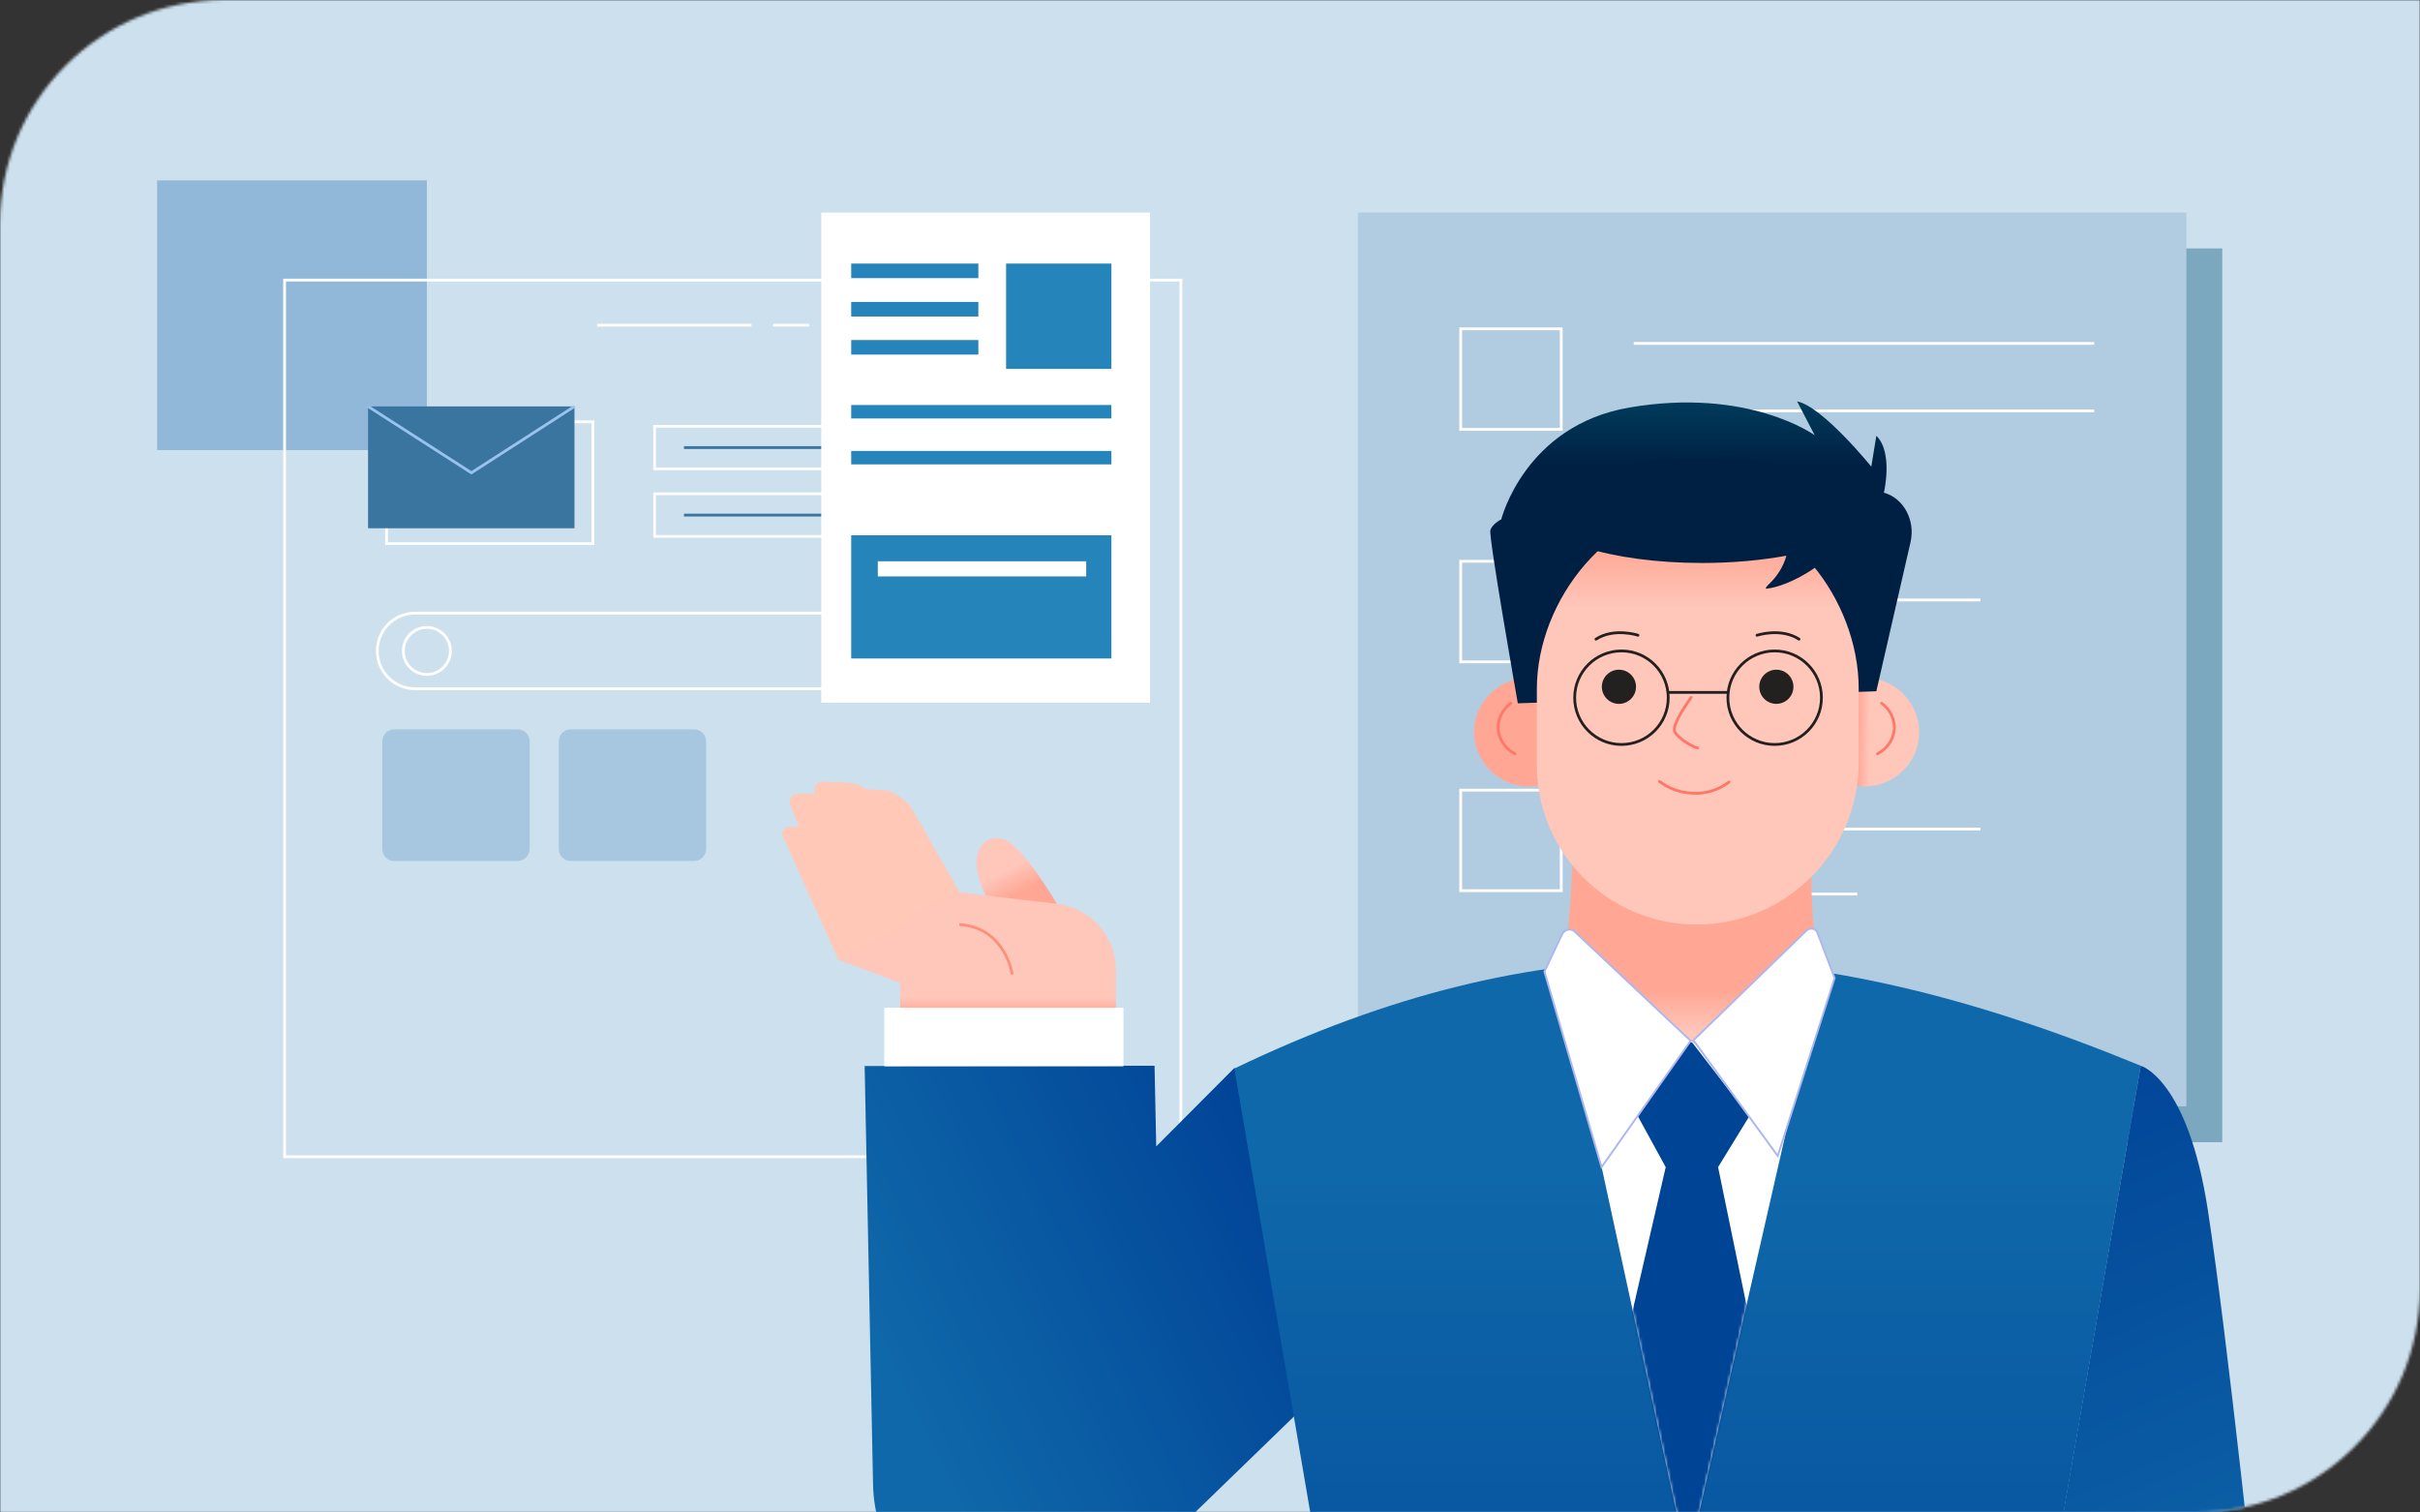 <svg width="864" height="540" viewBox="0 0 864 540" fill="none" xmlns="http://www.w3.org/2000/svg">
<rect x="0" y="0" width="864" height="540" fill="#333333" stroke="none"/>
<g clip-path="url(#clip0_167_9858)">
<mask id="mask0_167_9858" style="mask-type:luminance" maskUnits="userSpaceOnUse" x="0" y="0" width="864" height="540">
<path d="M784 540H0V80C0 35.8 35.8 0 80 0H864V460C864 504.2 828.2 540 784 540Z" fill="white"/>
</mask>
<g mask="url(#mask0_167_9858)">
<path d="M959.1 -47.2H-56.9V616.5H959.1V-47.2Z" fill="#CCE0ED"/>
</g>
<mask id="mask1_167_9858" style="mask-type:luminance" maskUnits="userSpaceOnUse" x="0" y="0" width="864" height="540">
<path d="M784 540H0V80C0 35.8 35.8 0 80 0H864V460C864 504.2 828.2 540 784 540Z" fill="white"/>
</mask>
<g mask="url(#mask1_167_9858)">
<path d="M793.4 88.7H497.6V407.8H793.4V88.7Z" fill="#7BA7BF"/>
<path d="M780.6 75.9H484.8V395H780.6V75.9Z" fill="#B1CCE0"/>
<path fill-rule="evenodd" clip-rule="evenodd" d="M747.7 123.1H583.3V122.1H747.7V123.1Z" fill="white"/>
<path fill-rule="evenodd" clip-rule="evenodd" d="M747.7 147.2H583.3V146.2H747.7V147.2Z" fill="white"/>
<path fill-rule="evenodd" clip-rule="evenodd" d="M521 116.9H557.9V153.8H521V116.9ZM522 117.9V152.8H556.9V117.9H522Z" fill="white"/>
<path fill-rule="evenodd" clip-rule="evenodd" d="M707.1 214.7H583.3V213.7H707.1V214.7Z" fill="white"/>
<path fill-rule="evenodd" clip-rule="evenodd" d="M663.1 238H583.3V237H663.1V238Z" fill="white"/>
<path fill-rule="evenodd" clip-rule="evenodd" d="M521 199.9H557.9V236.8H521V199.9ZM522 200.9V235.8H556.9V200.9H522Z" fill="white"/>
<path fill-rule="evenodd" clip-rule="evenodd" d="M707.1 296.5H583.3V295.5H707.1V296.5Z" fill="white"/>
<path fill-rule="evenodd" clip-rule="evenodd" d="M663.1 319.7H583.3V318.7H663.1V319.7Z" fill="white"/>
<path fill-rule="evenodd" clip-rule="evenodd" d="M521 281.6H557.9V318.5H521V281.6ZM522 282.6V317.5H556.9V282.6H522Z" fill="white"/>
<path d="M152.4 64.4H56.1V160.7H152.4V64.4Z" fill="#91B8D8"/>
<path fill-rule="evenodd" clip-rule="evenodd" d="M101.1 99.5H422.1V413.5H101.1V99.5ZM102.1 100.5V412.5H421.1V100.5H102.1Z" fill="white"/>
<path fill-rule="evenodd" clip-rule="evenodd" d="M137.5 150.1H212.2V194.6H137.5V150.1ZM138.5 151.1V193.6H211.2V151.1H138.5Z" fill="white"/>
<path d="M205.1 145.1H131.4V188.6H205.1V145.1Z" fill="#3A75A0"/>
<path fill-rule="evenodd" clip-rule="evenodd" d="M131.13 145.521L131.67 144.679L168.3 168.205L204.829 144.68L205.371 145.52L168.3 169.394L131.13 145.521Z" fill="#99C3ED"/>
<path fill-rule="evenodd" clip-rule="evenodd" d="M268.3 116.6H213.2V115.6H268.3V116.6Z" fill="white"/>
<path fill-rule="evenodd" clip-rule="evenodd" d="M288.9 116.6H276V115.6H288.9V116.6Z" fill="white"/>
<g opacity="0.8">
<path opacity="0.8" d="M184.8 307.4H140.8C138.4 307.4 136.5 305.5 136.5 303.1V264.7C136.5 262.3 138.4 260.4 140.8 260.4H184.8C187.2 260.4 189.1 262.3 189.1 264.7V303C189.1 305.4 187.2 307.4 184.8 307.4Z" fill="#91B8D8"/>
</g>
<g opacity="0.8">
<path opacity="0.8" d="M247.8 307.4H203.8C201.4 307.4 199.5 305.5 199.5 303.1V264.7C199.5 262.3 201.4 260.4 203.8 260.4H247.8C250.2 260.4 252.1 262.3 252.1 264.7V303C252.1 305.4 250.2 307.4 247.8 307.4Z" fill="#91B8D8"/>
</g>
<path fill-rule="evenodd" clip-rule="evenodd" d="M233.224 151.724H366.576V167.876H233.224V151.724ZM234.176 152.676V166.924H365.624V152.676H234.176Z" fill="white"/>
<path fill-rule="evenodd" clip-rule="evenodd" d="M351.4 160.3H244.2V159.3H351.4V160.3Z" fill="#3A75A0"/>
<path fill-rule="evenodd" clip-rule="evenodd" d="M233.224 175.824H366.576V191.976H233.224V175.824ZM234.176 176.776V191.024H365.624V176.776H234.176Z" fill="white"/>
<path fill-rule="evenodd" clip-rule="evenodd" d="M351.4 184.4H244.2V183.4H351.4V184.4Z" fill="#3A75A0"/>
<path fill-rule="evenodd" clip-rule="evenodd" d="M148.2 219.4C140.979 219.4 135.2 225.274 135.2 232.4C135.2 239.621 141.074 245.4 148.2 245.4H360.8C367.926 245.4 373.8 239.621 373.8 232.4C373.8 225.178 367.926 219.4 360.8 219.4H148.2ZM134.2 232.4C134.2 224.726 140.421 218.4 148.2 218.4H360.8C368.474 218.4 374.8 224.621 374.8 232.4C374.8 240.178 368.474 246.4 360.8 246.4H148.2C140.526 246.4 134.2 240.178 134.2 232.4Z" fill="white"/>
<path fill-rule="evenodd" clip-rule="evenodd" d="M152.4 224.5C148.037 224.5 144.5 228.037 144.5 232.4C144.5 236.763 148.037 240.3 152.4 240.3C156.763 240.3 160.3 236.763 160.3 232.4C160.3 228.037 156.763 224.5 152.4 224.5ZM143.5 232.4C143.5 227.485 147.485 223.5 152.4 223.5C157.315 223.5 161.3 227.485 161.3 232.4C161.3 237.315 157.315 241.3 152.4 241.3C147.485 241.3 143.5 237.315 143.5 232.4Z" fill="white"/>
</g>
<mask id="mask2_167_9858" style="mask-type:luminance" maskUnits="userSpaceOnUse" x="0" y="0" width="864" height="540">
<path d="M784 540H0V80C0 35.8 35.8 0 80 0H864V460C864 504.2 828.2 540 784 540Z" fill="white"/>
</mask>
<g mask="url(#mask2_167_9858)">
<path d="M377.3 322.6C377.3 322.6 364.7 301.3 358.4 299.7C353.9 298.6 350.3 299.8 348.9 305.5C346.9 313.7 356.6 328.3 356.6 328.3L377.3 322.6Z" fill="url(#paint0_linear_167_9858)"/>
<path d="M398.4 393.8V346.4C398.4 334.3 389.3 324.1 377.3 322.7L299.4 313.5V342.7L321.4 350.9V393.9H398.4V393.8Z" fill="url(#paint1_linear_167_9858)"/>
<path d="M342.5 318.5L326.2 289.8C324 286 320.4 283.2 316.2 282.1L309.3 281.8L329.8 323.5L342.5 318.5Z" fill="#FFC8B7"/>
<path d="M319.9 330.1L290.9 283.3C290.1 281.2 291.7 279 294 279.1L302.9 279.5C306.9 279.7 310.5 281.9 312.4 285.4L332.9 322.3L319.9 330.1Z" fill="#FFC8B7"/>
<path d="M299.3 342.6L279.5 298.5C278.8 296.9 280.1 295.2 281.9 295.2H289.2C292.5 295.2 295.5 296.8 297.2 299.3L319.4 332.1L299.3 342.6Z" fill="#FFC8B7"/>
<path d="M303.8 340.3L282.1 287.4C281.3 285.5 282.7 283.5 284.7 283.5H292.7C296.3 283.5 299.6 285.4 301.5 288.4L325.8 327.7L303.8 340.3Z" fill="#FFC8B7"/>
<path fill-rule="evenodd" clip-rule="evenodd" d="M361.895 347.829C361.895 347.829 361.895 347.829 361.4 347.9C360.905 347.971 360.905 347.971 360.905 347.971L360.905 347.971L360.905 347.97L360.904 347.962L360.899 347.93C360.894 347.901 360.887 347.856 360.876 347.798C360.856 347.68 360.823 347.505 360.775 347.28C360.68 346.831 360.525 346.185 360.289 345.405C359.815 343.843 359.015 341.754 357.712 339.637C355.112 335.415 350.519 331.087 342.47 330.599L342.53 329.601C350.981 330.113 355.837 334.685 358.563 339.113C359.923 341.321 360.754 343.494 361.246 345.114C361.492 345.925 361.653 346.599 361.754 347.073C361.804 347.309 361.839 347.496 361.861 347.625C361.873 347.689 361.881 347.739 361.886 347.774L361.893 347.814L361.894 347.825L361.895 347.828L361.895 347.829Z" fill="#FF8F7B"/>
<path d="M363.5 580.9C376.7 580.9 389.7 575.9 399.5 566.3L514 455.3L440.7 381.3L412.8 409.3L412.2 380.5L308.7 380.6L311.7 530.1C312.1 550.7 324.7 569 343.7 576.9C350.2 579.7 356.9 580.9 363.5 580.9Z" fill="url(#paint2_linear_167_9858)"/>
<path d="M401.1 359.8H315.7V380.7H401.1V359.8Z" fill="white"/>
<path d="M440.7 381.5L475.1 582.7H729.4L764.3 380.5C644 331 550.4 328.8 440.7 381.5Z" fill="url(#paint3_linear_167_9858)"/>
<path d="M764.3 380.5C764.3 380.5 781.1 385.099 788.3 432.299C795.5 479.5 806.2 582.099 806.2 582.099L729.3 582.7L764.3 380.5Z" fill="url(#paint4_linear_167_9858)"/>
<path d="M602.5 558.2L648.7 355.7H558.6L602.5 558.2Z" fill="white"/>
<mask id="mask3_167_9858" style="mask-type:luminance" maskUnits="userSpaceOnUse" x="558" y="355" width="91" height="204">
<path d="M602.5 558.2L648.7 355.7H558.6L602.5 558.2Z" fill="white"/>
</mask>
<g mask="url(#mask3_167_9858)">
<path d="M624.5 398.6L613.4 416.7L634.2 517.8L599.6 576L571.9 515.6L594.7 416.7L584.8 398.6L603.7 371.6L624.5 398.6Z" fill="#004496"/>
</g>
<path d="M561 282.8H648.2C645.5 309.1 646.3 334.2 651.5 358.1L605.2 372.6L556.2 358.1C560.6 333.1 562.3 308 561 282.8Z" fill="url(#paint5_linear_167_9858)"/>
<path d="M665.6 280.8C676.425 280.8 685.2 272.114 685.2 261.4C685.2 250.686 676.425 242 665.6 242C654.775 242 646 250.686 646 261.4C646 272.114 654.775 280.8 665.6 280.8Z" fill="url(#paint6_linear_167_9858)"/>
<path fill-rule="evenodd" clip-rule="evenodd" d="M671.39 250.813C671.549 250.587 671.86 250.532 672.087 250.691C675.226 252.888 677.114 256.757 676.798 260.542C676.483 264.325 673.97 267.876 670.518 269.55C670.27 269.671 669.97 269.567 669.85 269.318C669.73 269.07 669.833 268.771 670.082 268.65C673.229 267.124 675.517 263.875 675.802 260.459C676.086 257.043 674.374 253.512 671.513 251.51C671.287 251.351 671.232 251.04 671.39 250.813Z" fill="#FF7769"/>
<path d="M545.9 280.8C556.725 280.8 565.5 272.114 565.5 261.4C565.5 250.686 556.725 242 545.9 242C535.075 242 526.3 250.686 526.3 261.4C526.3 272.114 535.075 280.8 545.9 280.8Z" fill="url(#paint7_linear_167_9858)"/>
<path fill-rule="evenodd" clip-rule="evenodd" d="M539.81 250.813C539.968 251.04 539.913 251.351 539.687 251.51C536.826 253.512 535.114 257.043 535.398 260.459C535.683 263.875 537.97 267.124 541.118 268.65C541.367 268.771 541.47 269.07 541.35 269.318C541.229 269.567 540.93 269.671 540.682 269.55C537.229 267.876 534.717 264.325 534.402 260.542C534.086 256.757 535.974 252.888 539.113 250.691C539.339 250.532 539.651 250.587 539.81 250.813Z" fill="#FF7769"/>
<path d="M669.9 246.8L682.1 193.6C683.9 185.8 679.7 177.9 672.6 175.9C672.6 175.9 676 161.5 669.9 155.6L668.1 166.6C668.1 166.6 650.7 145.1 641.6 143.3L647.9 155.4C647.9 155.4 624.3 138.2 581.7 145.5C544.4 151.9 536 185.4 536 185.4C536 185.4 532.8 187 532.1 189.3C531.4 191.6 541.9 251.1 541.9 251.1L669.9 246.8Z" fill="url(#paint8_linear_167_9858)"/>
<path d="M605.8 330.1C637.6 330.1 663.6 304.1 663.6 272.3V245.9C663.6 214.2 638.5 181.2 606.7 181.2C575 181.2 548.7 214.1 548.7 245.9V273C548.6 304.5 574.2 330.1 605.8 330.1Z" fill="url(#paint9_linear_167_9858)"/>
<path d="M578 251.3C581.369 251.3 584.1 248.569 584.1 245.2C584.1 241.831 581.369 239.1 578 239.1C574.631 239.1 571.9 241.831 571.9 245.2C571.9 248.569 574.631 251.3 578 251.3Z" fill="#232020"/>
<path d="M634.2 251.3C637.569 251.3 640.3 248.569 640.3 245.2C640.3 241.831 637.569 239.1 634.2 239.1C630.831 239.1 628.1 241.831 628.1 245.2C628.1 248.569 630.831 251.3 634.2 251.3Z" fill="#232020"/>
<path fill-rule="evenodd" clip-rule="evenodd" d="M604.097 248.598C604.319 248.762 604.366 249.075 604.202 249.297L603.8 249L603.398 248.702C603.562 248.48 603.875 248.433 604.097 248.598ZM606.011 266.508C606.268 266.461 606.521 266.621 606.585 266.878C606.652 267.146 606.489 267.418 606.221 267.485C606.071 267.522 605.919 267.507 605.809 267.489C605.687 267.47 605.554 267.435 605.416 267.391C605.14 267.303 604.806 267.167 604.439 266.997C603.704 266.655 602.797 266.156 601.881 265.571C600.965 264.986 600.03 264.308 599.242 263.604C598.463 262.908 597.789 262.153 597.446 261.409C597.236 260.954 597.229 260.404 597.315 259.852C597.402 259.291 597.595 258.665 597.85 258.014C598.362 256.711 599.153 255.24 599.971 253.868C600.79 252.494 601.647 251.203 602.297 250.257C602.623 249.783 602.897 249.396 603.091 249.126C603.188 248.991 603.264 248.885 603.317 248.813L603.377 248.731L603.392 248.71L603.398 248.702C603.398 248.702 603.398 248.702 603.8 249L604.202 249.297L604.197 249.303L604.183 249.323L604.125 249.402C604.074 249.472 603.999 249.576 603.904 249.708C603.713 249.974 603.443 250.356 603.121 250.823C602.478 251.759 601.635 253.03 600.829 254.381C600.022 255.734 599.263 257.151 598.781 258.379C598.54 258.994 598.375 259.544 598.303 260.005C598.23 260.477 598.264 260.795 598.354 260.99C598.611 261.546 599.162 262.191 599.908 262.858C600.645 263.517 601.535 264.163 602.419 264.728C603.303 265.293 604.171 265.769 604.861 266.09C605.207 266.251 605.498 266.368 605.719 266.438C605.829 266.473 605.912 266.493 605.969 266.502C605.99 266.506 606.003 266.507 606.011 266.508Z" fill="#FF7769"/>
<path fill-rule="evenodd" clip-rule="evenodd" d="M592.1 278.7C592.266 278.479 592.579 278.434 592.8 278.6C595.536 280.652 599.24 282.504 604.419 282.7L604.425 282.7L604.425 282.7C610.175 282.993 614.262 280.853 617 278.8C617.221 278.634 617.534 278.679 617.7 278.9C617.866 279.12 617.821 279.434 617.6 279.6C614.738 281.746 610.427 284.006 604.378 283.699C598.958 283.494 595.063 281.547 592.2 279.4C591.979 279.234 591.934 278.92 592.1 278.7Z" fill="#FF7769"/>
<path fill-rule="evenodd" clip-rule="evenodd" d="M584.955 226.328C584.955 226.328 584.955 226.328 584.8 226.799L584.955 226.328C585.215 226.414 585.357 226.694 585.271 226.955C585.185 227.215 584.905 227.356 584.645 227.271C584.645 227.271 584.645 227.271 584.645 227.271L584.641 227.269L584.625 227.264C584.611 227.26 584.588 227.253 584.558 227.244C584.498 227.225 584.407 227.198 584.289 227.165C584.052 227.099 583.703 227.008 583.264 226.912C582.385 226.72 581.146 226.505 579.708 226.42C576.824 226.248 573.195 226.596 570.069 228.616C569.839 228.765 569.532 228.699 569.383 228.469C569.235 228.239 569.301 227.932 569.531 227.783C572.905 225.603 576.776 225.251 579.767 225.429C581.267 225.519 582.559 225.742 583.476 225.943C583.936 226.044 584.302 226.139 584.555 226.21C584.682 226.245 584.78 226.274 584.848 226.295C584.881 226.305 584.908 226.313 584.926 226.319L584.947 226.326L584.952 226.327L584.955 226.328Z" fill="#232020"/>
<path fill-rule="evenodd" clip-rule="evenodd" d="M627.455 227.271L627.459 227.269L627.475 227.264C627.489 227.26 627.512 227.253 627.542 227.244C627.602 227.225 627.693 227.198 627.811 227.165C628.048 227.099 628.397 227.008 628.836 226.912C629.715 226.72 630.955 226.505 632.392 226.42C635.276 226.248 638.905 226.596 642.031 228.616C642.261 228.765 642.568 228.699 642.717 228.469C642.865 228.239 642.799 227.932 642.569 227.783C639.195 225.603 635.324 225.251 632.333 225.429C630.833 225.519 629.541 225.742 628.624 225.943C628.164 226.044 627.798 226.139 627.545 226.21C627.418 226.245 627.32 226.274 627.252 226.295C627.219 226.305 627.192 226.313 627.174 226.319L627.154 226.326L627.148 226.327L627.146 226.328C627.146 226.328 627.145 226.328 627.3 226.799L627.145 226.328C626.885 226.414 626.743 226.694 626.829 226.955C626.915 227.215 627.195 227.356 627.455 227.271Z" fill="#232020"/>
<path fill-rule="evenodd" clip-rule="evenodd" d="M633.6 232.895C624.651 232.895 617.396 240.15 617.396 249.099C617.396 258.049 624.651 265.303 633.6 265.303C642.549 265.303 649.804 258.049 649.804 249.099C649.804 240.15 642.549 232.895 633.6 232.895ZM616.404 249.099C616.404 239.602 624.103 231.903 633.6 231.903C643.097 231.903 650.796 239.602 650.796 249.099C650.796 258.597 643.097 266.295 633.6 266.295C624.103 266.295 616.404 258.596 616.404 249.099Z" fill="#232020"/>
<path fill-rule="evenodd" clip-rule="evenodd" d="M578.9 232.895C569.951 232.895 562.696 240.15 562.696 249.099C562.696 258.049 569.951 265.303 578.9 265.303C587.849 265.303 595.104 258.049 595.104 249.099C595.104 240.15 587.849 232.895 578.9 232.895ZM561.704 249.099C561.704 239.602 569.403 231.903 578.9 231.903C588.397 231.903 596.096 239.602 596.096 249.099C596.096 258.596 588.397 266.295 578.9 266.295C569.403 266.295 561.704 258.597 561.704 249.099Z" fill="#232020"/>
<path fill-rule="evenodd" clip-rule="evenodd" d="M595.104 247.199C595.104 246.925 595.326 246.703 595.6 246.703H616.9C617.174 246.703 617.396 246.925 617.396 247.199C617.396 247.473 617.174 247.695 616.9 247.695H595.6C595.326 247.695 595.104 247.473 595.104 247.199Z" fill="#232020"/>
<path d="M607.8 163.5C640.5 163.5 667 171.9 667 182.2C667 185.6 664.1 188.8 659.1 191.6C654.2 200.3 639.2 209.4 630.5 210.2C630.3 209.8 630.8 209.3 631.5 208.6C634.5 205.8 636.7 202.3 637.8 198.4C629 200 618.8 201 607.8 201C575.1 201 548.6 192.6 548.6 182.3C548.6 172 575.1 163.5 607.8 163.5Z" fill="url(#paint10_linear_167_9858)"/>
<path d="M645 332.2L604.6 371.4L634.7 412.7L655 349.2L648.9 333.1C648.4 331.5 646.3 331 645 332.2Z" fill="white"/>
<path fill-rule="evenodd" clip-rule="evenodd" d="M649.223 332.988C648.635 331.131 646.23 330.6 644.768 331.949L604.149 371.361L634.82 413.445L655.362 349.19L649.223 332.988ZM645.235 332.448C646.371 331.403 648.157 331.868 648.574 333.202L648.577 333.211L654.638 349.209L634.579 411.954L605.051 371.438L645.235 332.448Z" fill="#ADB6EF"/>
<path d="M562.2 332.6L603.6 371.6L571.8 416.7L551.4 346.9L557.8 333.4C558.7 331.8 560.9 331.3 562.2 332.6Z" fill="white"/>
<path fill-rule="evenodd" clip-rule="evenodd" d="M558.104 333.557L551.765 346.929L571.929 415.924L603.15 371.645L561.958 332.842C560.851 331.735 558.918 332.124 558.104 333.557ZM562.438 332.354C560.947 330.869 558.49 331.475 557.502 333.232L557.496 333.243L551.035 346.871L571.671 417.476L604.05 371.554L562.438 332.354Z" fill="#ADB6EF"/>
<path d="M410.6 75.9H293.2V250.9H410.6V75.9Z" fill="white"/>
<path d="M396.8 94.1H359.2V131.7H396.8V94.1Z" fill="#2584B9"/>
<path d="M349.3 94.1H303.9V99.3H349.3V94.1Z" fill="#2584B9"/>
<path d="M349.3 107.8H303.9V113H349.3V107.8Z" fill="#2584B9"/>
<path d="M349.3 121.4H303.9V126.6H349.3V121.4Z" fill="#2584B9"/>
<path d="M396.8 144.6H303.9V149.4H396.8V144.6Z" fill="#2584B9"/>
<path d="M396.8 161H303.9V165.8H396.8V161Z" fill="#2584B9"/>
<path d="M396.8 191.1H303.9V235.1H396.8V191.1Z" fill="#2584B9"/>
<path d="M387.8 200.4H313.4V205.8H387.8V200.4Z" fill="white"/>
</g>
</g>
<defs>
<linearGradient id="paint0_linear_167_9858" x1="339.659" y1="273.72" x2="367.572" y2="326.937" gradientUnits="userSpaceOnUse">
<stop offset="0.7" stop-color="#FFC6BA"/>
<stop offset="0.851" stop-color="#FFA794"/>
</linearGradient>
<linearGradient id="paint1_linear_167_9858" x1="348.9" y1="329.415" x2="348.9" y2="367.457" gradientUnits="userSpaceOnUse">
<stop offset="0.7" stop-color="#FFC6BA"/>
<stop offset="0.851" stop-color="#FFA794"/>
</linearGradient>
<linearGradient id="paint2_linear_167_9858" x1="319.399" y1="491.586" x2="470.356" y2="419.238" gradientUnits="userSpaceOnUse">
<stop stop-color="#0F68A9"/>
<stop offset="1" stop-color="#004197"/>
</linearGradient>
<linearGradient id="paint3_linear_167_9858" x1="602.5" y1="419.154" x2="602.5" y2="716.562" gradientUnits="userSpaceOnUse">
<stop stop-color="#0F68A9"/>
<stop offset="1" stop-color="#004197"/>
</linearGradient>
<linearGradient id="paint4_linear_167_9858" x1="807.561" y1="611.648" x2="701.822" y2="371.647" gradientUnits="userSpaceOnUse">
<stop stop-color="#0F68A9"/>
<stop offset="1" stop-color="#004197"/>
</linearGradient>
<linearGradient id="paint5_linear_167_9858" x1="603.85" y1="436.893" x2="603.85" y2="339.202" gradientUnits="userSpaceOnUse">
<stop offset="0.7" stop-color="#FFC6BA"/>
<stop offset="0.851" stop-color="#FFA794"/>
</linearGradient>
<linearGradient id="paint6_linear_167_9858" x1="687.019" y1="261.6" x2="659.106" y2="261.339" gradientUnits="userSpaceOnUse">
<stop offset="0.7" stop-color="#FFC6BA"/>
<stop offset="0.851" stop-color="#FFA794"/>
</linearGradient>
<linearGradient id="paint7_linear_167_9858" x1="568.554" y1="253.574" x2="554.206" y2="258.531" gradientUnits="userSpaceOnUse">
<stop offset="0.7" stop-color="#FFC6BA"/>
<stop offset="0.851" stop-color="#FFA794"/>
</linearGradient>
<linearGradient id="paint8_linear_167_9858" x1="607.291" y1="109.937" x2="607.291" y2="166.024" gradientUnits="userSpaceOnUse">
<stop stop-color="#006480"/>
<stop offset="1" stop-color="#002043"/>
</linearGradient>
<linearGradient id="paint9_linear_167_9858" x1="606.15" y1="318.869" x2="606.15" y2="173.211" gradientUnits="userSpaceOnUse">
<stop offset="0.7" stop-color="#FFC6BA"/>
<stop offset="0.851" stop-color="#FFA794"/>
</linearGradient>
<linearGradient id="paint10_linear_167_9858" x1="607.8" y1="160.72" x2="607.8" y2="162.92" gradientUnits="userSpaceOnUse">
<stop stop-color="#006480"/>
<stop offset="1" stop-color="#002043"/>
</linearGradient>
<clipPath id="clip0_167_9858">
<rect width="864" height="540" fill="white"/>
</clipPath>
</defs>
</svg>
